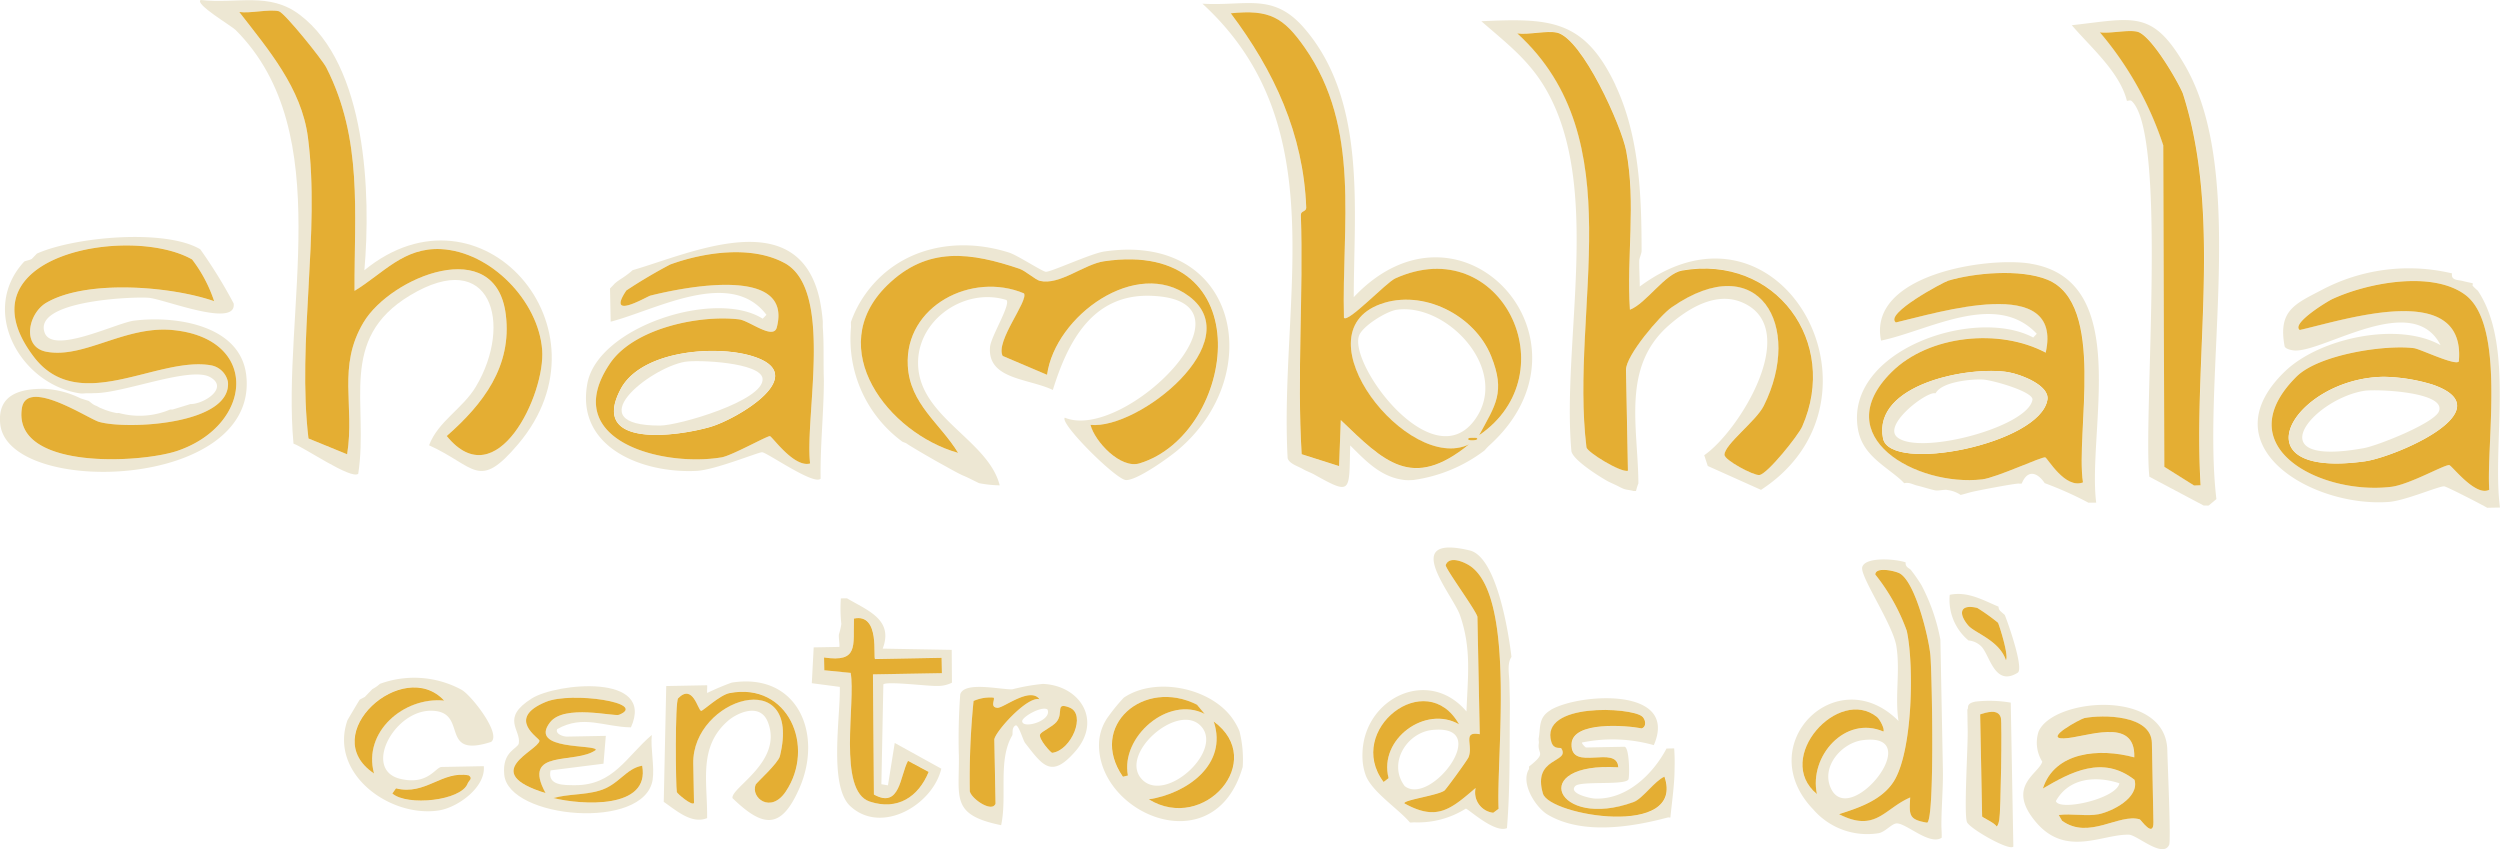 <svg xmlns="http://www.w3.org/2000/svg" xmlns:xlink="http://www.w3.org/1999/xlink" id="Grupo_20" data-name="Grupo 20" width="200.418" height="68.077" viewBox="0 0 200.418 68.077"><defs><clipPath id="clip-path"><rect id="Rect&#xE1;ngulo_5" data-name="Rect&#xE1;ngulo 5" width="200.418" height="68.077" fill="none"></rect></clipPath></defs><g id="Grupo_7" data-name="Grupo 7" clip-path="url(#clip-path)"><path id="Trazado_171" data-name="Trazado 171" d="M107.939,1.17c5.4,4.055,5.726,14.446,5.2,20.495,9.342-7.638,20.15,4.693,12.335,13.932-3.2,3.787-3.43,1.785-7.15.1.739-1.946,2.7-2.926,3.762-4.716,2.979-5.006,1.217-11.218-5.288-7.3-5.832,3.514-3.29,8.678-4.152,14.3-.56.491-4.368-2.139-5.19-2.414-.979-10.454,3.593-24.914-4.632-33.154C102.5,2.08,99.5.316,100.016,0c2.947.326,5.473-.669,7.923,1.17M106.282.9c-.781-.188-2.291.192-3.174.061,2.34,3.024,4.991,6.1,5.506,10.048,1,7.638-.88,16.388.043,24.141l3.1,1.268c.626-3.927-.817-7.013,1.32-10.586,2.17-3.627,10.593-7.111,11.4-.608.513,4.143-1.815,7.167-4.737,9.729,4.012,4.942,7.924-3.362,7.651-6.908-.3-3.926-4.124-7.866-8.1-8.075-3.009-.159-4.633,1.941-6.941,3.346-.03-6.276.675-12.13-2.267-17.909-.306-.6-3.347-4.4-3.8-4.506" transform="translate(-83.927)" fill="#ede7d3"></path><path id="Trazado_172" data-name="Trazado 172" d="M426.146,126.531c2.664-3.715,7.282-4.651,11.511-3.3.662.212,2.655,1.515,2.934,1.535.415.029,3.62-1.472,4.7-1.628,10.743-1.556,13.066,9.883,5.888,15.916-.744.626-3.273,2.442-4.16,2.409-.8-.029-5.375-4.582-4.9-5,4.767,1.979,16.283-9.47,6.88-9.772-4.7-.151-6.654,3.723-7.844,7.548-1.989-.94-5.256-.84-5.035-3.45.07-.832,1.706-3.444,1.309-3.762-3.5-1.088-7.513,1.844-7.04,5.647.487,3.909,5.63,5.721,6.506,9.213a9.572,9.572,0,0,1-1.641-.172c-.067-.017-.863-.437-1.24-.591-.448-.182-1.362-.718-1.863-.988-.424-.229-2.429-1.385-2.694-1.587-.111-.085-.308-.111-.414-.2a10.21,10.21,0,0,1-4.068-9.14l-.008-.409a8.886,8.886,0,0,1,1.185-2.276m12.367-1.99c-3.91-1.318-7.395-1.865-10.649,1.329-5.142,5.047.092,11.85,5.7,13.422-1.432-2.367-3.865-3.9-4.035-6.986-.264-4.794,5.135-7.572,9.316-5.8.359.615-2.311,3.848-1.711,5.013l3.559,1.513c.647-4.723,7.172-9.46,11.387-6.294,4.817,3.618-4.043,10.7-7.906,10.308.349,1.341,2.409,3.553,3.941,3.084,7.786-2.383,9.894-18.068-2.847-16.2-1.62.237-3.571,1.951-5.154,1.571-.341-.082-1.148-.8-1.6-.953" transform="translate(-356.752 -102.978)" fill="#ede7d3"></path><path id="Trazado_173" data-name="Trazado 173" d="M2.962,119.788c3-1.339,10.271-2.012,13.092-.344a39.078,39.078,0,0,1,2.677,4.341c.274,2.015-5.6-.359-6.82-.453-1.273-.1-9.271.221-8.33,2.8.648,1.779,5.752-.787,7.165-.966,3.247-.411,8.567.307,9,4.427.973,9.185-19.135,9.73-19.729,3.847-.24-2.379,1.642-2.832,3.559-2.809a7.422,7.422,0,0,1,2.883.764c.211.066.4.131.618.193.094.026.35.315.622.4.108.033.241.148.413.2a5.627,5.627,0,0,0,1.237.386c.067.008.137-.009.2,0a6.272,6.272,0,0,0,4.092-.284l.2,0,1.425-.437c1.076.009,3.117-1.3,1.577-2.162-1.56-.874-6.824,1.246-9.173,1.284-.2,0-.413.023-.614.012s-.422.039-.614.012c-4.753-.675-8.161-6.6-4.505-10.565.1-.071.415-.107.61-.217Zm12.426.461c-4.976-2.813-18.835-.325-12.686,7.8,3.62,4.782,9.937-.079,14.247.7a1.692,1.692,0,0,1,1.326,1.337c.293,3.4-8.032,3.838-10.321,3.2-.857-.239-5.823-3.582-6.2-1.088-.747,4.992,9.6,4.4,12.514,3.392,6.053-2.1,6.552-9-.431-9.67-3.821-.366-7.111,2.31-10.119,1.739-2-.379-1.478-3.069,0-3.929,3.21-1.874,9.964-1.335,13.451-.123a11.336,11.336,0,0,0-1.781-3.361" transform="translate(0 -99.46)" fill="#ede7d3"></path><path id="Trazado_174" data-name="Trazado 174" d="M311.675,125.574a15.183,15.183,0,0,1,.236,1.634c.022.2,0,.411.012.614.086,1.143.049,2.333.067,3.481,0,.273.017.546.016.819-.013,2.576-.3,5.206-.261,7.79-.5.574-4.276-2.084-4.685-2.116-.274-.022-3.772,1.418-5.253,1.494-4.279.22-9.73-1.839-8.758-7.018.85-4.531,10.249-7.583,14.054-5.182l.3-.31c-2.874-3.8-8.875-.381-12.488.55l-.053-2.661.2-.209c.072-.063.129-.147.2-.209.406-.349.8-.5,1.414-1.052,4.6-1.323,13.292-5.432,15,2.374m-2.8-2.937c-2.639-1.452-6.477-.88-9.185.106a39.9,39.9,0,0,0-3.517,2.081c-1.658,2.47,1.65.483,1.929.413,2.459-.616,11.462-2.511,10.131,2.551-.271,1.033-2.2-.547-3.022-.644-3.181-.378-8.444.7-10.356,3.542-4.155,6.168,4.213,8.321,8.956,7.519.814-.138,3.663-1.739,3.871-1.7s1.935,2.546,3.221,2.192c-.437-3.826,1.9-13.9-2.029-16.061" transform="translate(-245.959 -101.541)" fill="#ede7d3"></path><path id="Trazado_175" data-name="Trazado 175" d="M408.186,301.152a11.206,11.206,0,0,1-.037-2.044l.491-.006c1.654.981,3.753,1.706,2.862,4.033l5.533.1.019,2.632a2.554,2.554,0,0,1-1.194.26c-.593.038-4.039-.4-4.305-.123l-.158,8,.527.093.544-3.4,3.733,2.063c-.687,2.907-4.8,5.326-7.3,3-1.745-1.619-.771-7.239-.838-9.558l-2.244-.294.151-2.872,2.049-.038c.066-.062-.073-.806-.021-1.025a4.877,4.877,0,0,0,.189-.823m2.536,4.048,5.529-.107-.024-1.229-5.324.1c-.215,0,.452-3.7-1.7-3.246-.07,2.189.384,3.538-2.4,3.119l.02,1.026,2.114.211c.42,2.343-1.08,9.45,1.527,10.314,2.213.733,3.9-.353,4.725-2.377l-1.656-.887c-.641,1.179-.62,3.881-2.733,2.7Z" transform="translate(-340.739 -251.137)" fill="#ede7d3"></path><path id="Trazado_176" data-name="Trazado 176" d="M335.278,351.616c-1.235.5-2.452-.6-3.475-1.305l.2-9.284,3.276-.063c.031,0-.028.6.014.616a19.794,19.794,0,0,1,1.96-.828c5.273-.83,7.334,4.082,5.434,8.446-1.456,3.345-2.9,3.209-5.371.817-.159-.834,4.06-2.919,2.842-6.081-.632-1.641-2.508-.721-3.186-.134-2.438,2.108-1.647,4.911-1.693,7.817m-1.048-1.209-.061-3.174c-.1-5.229,8.76-8,6.946-.591-.142.581-1.89,2.144-1.946,2.283-.418,1.042,1.2,2.357,2.41.563,2.418-3.59.208-8.8-4.5-7.9-.773.148-2.146,1.447-2.278,1.425-.263-.044-.654-2.225-1.842-1.009-.263.269-.195,7.1-.107,7.52.024.113,1.209,1.132,1.378.879" transform="translate(-278.593 -286.029)" fill="#ede7d3"></path><path id="Trazado_177" data-name="Trazado 177" d="M263.885,350.5c-.636,4.124-11.553,3.143-11.9-.388-.186-1.9,1.09-2.076,1.167-2.517.19-1.089-1.483-2.013,1.041-3.6,1.97-1.242,9.919-2.036,7.947,2.319-2.175-.033-3.8-1.045-5.914.142-.177.429.585.6.728.6l3.174-.061-.187,2.231-4.244.539c-.274,1.237,1.1,1.178,1.946,1.185,3.1.024,4.154-2.318,6.17-4.025-.11,1.093.229,2.546.069,3.583m-8.223-4.6c1.134-1.463,5.127-.435,5.528-.6,2.369-.958-3.813-1.881-5.867-1.035-3.268,1.347-.475,2.913-.513,3.123-.151.828-4.911,2.523.491,4.192-1.977-3.611,2.4-2.263,4.029-3.46.037-.483-5.449.077-3.668-2.223m7.381,3.485c-1.329.227-1.871,1.553-3.451,2.005-1.251.358-2.447.249-3.666.589,2.251.559,7.77.923,7.117-2.594" transform="translate(-211.561 -288.003)" fill="#ede7d3"></path><path id="Trazado_178" data-name="Trazado 178" d="M181.427,339.879c.776.448,3.194,3.536,2.344,4.165-4.3,1.383-1.692-2.535-4.869-2.5-2.962.036-5.411,4.73-2.423,5.457,2.24.545,2.83-.939,3.326-.949l3.379-.065c.171,1.667-2.064,3.319-3.619,3.552-3.927.59-8.8-2.968-7.309-7.234.14-.242.929-1.585.992-1.658l.406-.213c.061-.069.378-.4.4-.417l.2-.209a2.78,2.78,0,0,0,.606-.421,7.966,7.966,0,0,1,6.565.488m-1.419.845c-3.289-3.536-10.285,2.734-5.623,5.844-.908-3.328,2.382-6.159,5.623-5.844m1.885,6.647c.084-.227.448-.4.084-.647-2.141-.4-3.476,1.634-5.83,1.041l-.294.412c1.186,1.027,5.524.594,6.041-.806" transform="translate(-144.401 -284.566)" fill="#ede7d3"></path><path id="Trazado_179" data-name="Trazado 179" d="M479.206,347.526a48.119,48.119,0,0,1,.113-4.815c.3-1.086,3.288-.369,4.173-.41a15.964,15.964,0,0,1,2.46-.434c2.955.129,4.762,2.907,2.6,5.4-1.926,2.219-2.616,1.152-4.033-.665-.165-.212-.492-1.414-.744-1.415-.37.172-.208.678-.292.82-1.159,1.975-.384,4.9-.886,7.187-4.077-.838-3.335-2.191-3.387-5.67m2.944,3.938-.1-5.119c-.011-.557,2.63-3.527,3.624-3.248-.755-1.032-2.876.708-3.367.685-.648-.032-.159-.7-.322-.817a3.277,3.277,0,0,0-1.6.269,62.508,62.508,0,0,0-.3,7.242c.137.613,1.783,1.737,2.063.988m5.916-7.706c-1.171-.443-.438.449-1.026,1.156-.336.4-1.217.768-1.316,1-.158.364.878,1.494.966,1.483,1.528-.186,2.771-3.107,1.377-3.635m-1.761.15c-.492-.289-2.059.619-2.024.959.066.643,2.44-.063,2.024-.959" transform="translate(-402.34 -287.04)" fill="#ede7d3"></path><path id="Trazado_180" data-name="Trazado 180" d="M609.2,38.908c-.4-.246-1.132-.435-1.262-.894-.692-12.756,3.863-26.643-6.831-36.435,3.48.206,5.648-.906,8.112,1.906,5.065,5.779,4.03,14.539,4.019,21.621,8.684-9.18,20.117,3.516,10.879,11.876-.216.2-.379.4-.4.417a12.2,12.2,0,0,1-5.69,2.363,5.394,5.394,0,0,1-.614.012c-1.948-.18-3.169-1.5-4.459-2.781-.1,3.759.163,4.034-2.925,2.308-.188-.105-.638-.277-.827-.394m3.249-12.148c-.194-7.407,1.4-15.175-3.16-21.678-1.694-2.415-2.814-3.048-5.914-2.728,3.471,4.615,5.825,9.659,6.05,15.569.013.357-.441.24-.429.6.211,6.426-.318,12.762.063,19.179l3,.952.137-3.69c3.441,3.291,5.692,5.7,10.276,1.951-4.894,2.35-13.717-8.834-7.1-11.244,3.39-1.235,7.559.869,8.882,4.175,1.156,2.887.352,3.9-.972,6.337,7.257-4.947,1.773-16.4-6.714-12.577-.742.334-3.79,3.591-4.12,3.16m4.238-.65c-.816.115-2.79,1.316-3.039,2.119-.739,2.391,5.915,11.329,9.288,6.711,2.9-3.97-2.2-9.4-6.249-8.83m6.393,10.279a2.807,2.807,0,0,0-.612.012c-.359.273.982.221.612-.012" transform="translate(-504.712 -1.283)" fill="#ede7d3"></path><path id="Trazado_181" data-name="Trazado 181" d="M751.263,15.369c1.928,4.072,2.095,8.858,2.1,13.275,0,.247-.186.573-.189.823-.007.68.039,1.368.042,2.048,11.372-8.43,20.815,9.091,9.72,16.3L758.668,45.9l-.284-.862c2.821-1.947,7.882-10.175,3.047-12.248-2.1-.9-4.329.464-5.906,1.854-3.779,3.331-2.448,8.109-2.418,12.646a5,5,0,0,0-.193.618l-.2,0c-.26-.085-.573-.083-.823-.189-.129-.055-.287-.132-.413-.2-.274-.14-.679-.311-.827-.394-.766-.429-2.767-1.7-2.914-2.4-.791-8.8,2.513-21.224-2.072-29.073-1.364-2.335-3.178-3.68-5.146-5.406,5.487-.254,8.248-.164,10.75,5.117m-4.69-4.211c-.8-.185-2.282.19-3.174.061,9.332,8.523,4.177,21.984,5.545,33.184.081.4,2.72,2.028,3.325,1.879l-.156-8.088c-.022-1.145,2.727-4.369,3.663-5.018,6.977-4.83,10.579,1.5,7.38,7.9-.61,1.221-3.139,3.078-3.15,3.921-.005.428,2.341,1.681,2.8,1.624.656-.081,3.125-3.189,3.431-3.882,2.991-6.778-2.134-13.807-9.622-12.511-1.381.239-2.878,2.646-4.187,3.141-.282-4.236.5-8.522-.3-12.741-.375-1.975-3.515-9-5.555-9.474" transform="translate(-621.761 -8.544)" fill="#ede7d3"></path><path id="Trazado_182" data-name="Trazado 182" d="M1035.62,10.448c4.979-.553,6.466-1.28,9.075,3.205,5.06,8.7,1.341,24.819,2.531,34.781l-.621.519a1.839,1.839,0,0,1-.2,0,1.726,1.726,0,0,0-.2,0l-4.353-2.311c-.516-4.8,1.473-27.472-1.425-30.122-.106-.1-.331.013-.378-.019-.577-2.311-2.932-4.312-4.419-6.06m5.234.514c-.8-.159-2.1.167-2.969.057a26.956,26.956,0,0,1,5.082,9.063l.085,25.767,2.386,1.5.521-.021c-.614-10.272,1.748-21.549-1.426-31.416-.444-1.049-2.585-4.732-3.679-4.949" transform="translate(-869.543 -8.425)" fill="#ede7d3"></path><path id="Trazado_183" data-name="Trazado 183" d="M1144.237,134.553c-.1.57.477.507.831.6.272.071.55.123.823.189.035.035-.031.167,0,.2.211.232.4.378.417.4,2.962,4.438,1.124,12.246,1.769,17.378l-1.024.02c-.38-.232-3.252-1.708-3.444-1.719-.435-.025-3.131,1.156-4.457,1.252-6.193.447-14.525-4.508-8.289-10.487,2.757-2.643,9.027-4.009,12.453-2.084-2.218-4.352-9.257.505-11.666.43-.208-.007-.747-.1-.833-.33-.537-2.863.79-3.386,2.987-4.531a14.922,14.922,0,0,1,10.428-1.322m2.985,17.342c-.239-3.78,1.327-13.2-1.924-15.625-2.638-1.965-7.859-.966-10.67.347-.4.186-3.307,1.958-2.595,2.472,3.673-.834,13.324-4.02,12.753,2.509-.19.418-3.116-.994-3.6-1.054-2.347-.291-7.643.511-9.428,2.294-5.641,5.637,1.983,9.505,7.6,8.824,1.442-.175,4.147-1.72,4.645-1.747.194-.01,2.111,2.574,3.221,1.981" transform="translate(-947.664 -112.633)" fill="#ede7d3"></path><path id="Trazado_184" data-name="Trazado 184" d="M942.158,131.212c8.252,1.315,4.564,13.306,5.286,19.154-.2.019-.411,0-.614.012a28.769,28.769,0,0,0-3.513-1.571c-.571-.85-1.362-1.144-1.843.036-.066-.01-.142.02-.2,0-.191-.048-3.447.574-3.879.689-.272.072-.541.155-.815.22a2.429,2.429,0,0,0-1.032-.39c-.264-.07-.737.08-1.024.02-.466-.1-.972-.271-1.441-.382-.326-.077-.63-.287-1.028-.185a4.658,4.658,0,0,0-.417-.4c-1.371-1.151-2.973-1.981-3.3-3.982-1.028-6.257,9.359-9.81,14.059-7.3l.284-.3c-3.284-3.491-8.688-.236-12.483.546-1.087-5.259,8.4-6.741,11.967-6.172m1.377,1.287c-2.192-.894-5.927-.536-7.959.081-.353.107-5.159,2.655-4.185,3.346,3.279-.75,13.446-3.969,12.008,2.422-3.683-1.969-9.351-1.431-12.358,1.559-5.215,5.185,2.017,9.2,7.263,8.6,1.139-.13,4.806-1.847,5.061-1.764.185.06,1.6,2.562,3.023,2.006-.613-3.993,1.879-14.319-2.852-16.249" transform="translate(-779.399 -110.075)" fill="#ede7d3"></path><path id="Trazado_185" data-name="Trazado 185" d="M904.783,279.934c-.055.384.322.466.422.606a12.846,12.846,0,0,1,.843,1.213,15.482,15.482,0,0,1,1.518,4.375l.2,10.443c.027,1.413-.119,2.962-.12,4.407,0,.338.04.688.02,1.024-.964.644-2.848-1.18-3.607-1.15-.4.017-.934.708-1.467.788a5.726,5.726,0,0,1-5.212-1.9c-5.01-5.207,1.888-12.047,6.827-7.1-.3-1.973.147-4-.168-5.985-.279-1.756-2.935-5.615-2.739-6.344.234-.87,2.758-.652,3.482-.382m-.451.889c-.329-.2-1.97-.583-1.985.075a15.78,15.78,0,0,1,2.525,4.517c.6,2.77.471,9.692-1.052,12.08-.955,1.5-2.811,2.116-4.382,2.613,2.936,1.5,3.612-.44,5.707-1.337-.084,1.424-.123,1.775,1.358,2.021.623-.258.386-12.045.262-13.416-.129-1.429-1.183-5.786-2.434-6.554M902.5,292.338c-3.085-2.512-8.329,3.277-4.831,6.169-.657-3.026,2.256-6.34,5.328-5.018.139-.19-.3-.988-.5-1.151m-1.174,1.843c-1.663.221-3.312,2.093-2.557,3.812,1.487,3.39,7.825-4.513,2.557-3.812" transform="translate(-752.01 -234.842)" fill="#ede7d3"></path><path id="Trazado_186" data-name="Trazado 186" d="M693.027,282.506c-.369.537-.175,1.417-.165,2.052.01.68.047,1.368.039,2.048-.035,3.2.028,6.44-.234,9.622-.991.431-3.114-1.561-3.3-1.563a7.2,7.2,0,0,1-4.071,1.1c-.134-.009-.278.025-.41.008-.881-1.064-3.086-2.471-3.556-3.824a4.435,4.435,0,0,1-.225-1.02,5.942,5.942,0,0,1-.016-.819c.191-4.336,5.3-6.807,8.334-3.234.1-2.784.419-5.012-.518-7.71-.576-1.657-4.9-6.553.778-5.2,2.179.521,3.135,6.7,3.345,8.534m-2.725-3.225.182,9.42c-1.431-.262-.5.873-.9,1.851-.089.22-1.8,2.571-1.931,2.668-.544.391-3.281.75-3.212,1.024,2.605,1.446,3.7.491,5.712-1.233A1.639,1.639,0,0,0,691.569,295l.43-.318c-.2-4.12,1.369-16.692-2.176-19.393-.452-.344-1.755-.958-2.061-.151-.086.227,2.356,3.53,2.539,4.145m-1.474,8.631c-2.633-4.679-9.183.466-6.051,4.622l.4-.308c-.816-3.122,2.959-5.877,5.65-4.314m-4.356,4.944c2.091,1.648,7.135-5,2.217-4.5-2.056.207-3.593,2.683-2.217,4.5" transform="translate(-571.859 -229.839)" fill="#ede7d3"></path><path id="Trazado_187" data-name="Trazado 187" d="M1023.2,363.591c-.5,1.109-2.577-.8-3.224-.815-2.139-.057-5.06,1.842-7.467-1.024s.242-3.849.52-4.831a2.869,2.869,0,0,1-.3-2.4c1.124-2.712,10.229-3.51,10.326,1.494.02,1.027.3,7.231.146,7.577m-5.681-2.451c-.9.182-2.214-.077-3.174.061l.269.461c2.16,1.557,4.555-.615,6.231-.113.08.024,1.116,1.546,1.091.223l-.123-6.348c-.044-2.272-3.939-2.277-5.417-1.995-.264.05-3.314,1.674-1.65,1.63,1.716-.046,5.77-1.829,5.655,1.519-2.811-.77-6.386-.454-7.328,2.5,2.238-1.311,4.793-2.7,7.346-.7.415,1.434-1.788,2.539-2.9,2.764m1.693-2.488c-1.848-.609-4.032-.465-5.092,1.424.241.84,4.847-.172,5.092-1.424" transform="translate(-849.306 -295.861)" fill="#ede7d3"></path><path id="Trazado_188" data-name="Trazado 188" d="M764.98,349.983c2.3-1.337,10.295-1.86,8.259,2.829a12.161,12.161,0,0,0-5.751-.212c-.06.071.275.4.315.4l3.072-.059c.424-.008.432,2.454.327,2.625-.3.492-3.839.087-4.26.528-.563.59,1.164.979,1.562,1,2.548.113,4.662-1.945,5.754-4.01l.614-.012a15.649,15.649,0,0,1,.031,1.638c0,1.228-.213,2.661-.334,3.9-.064.016-.141-.013-.2,0-2.907.774-6.854,1.416-9.632-.224-.969-.572-2.213-2.534-1.5-3.658l0-.2c1.46-1.16.649-.935.784-1.859.019-.129-.03-.283-.008-.41.159-.922-.035-1.681.98-2.272m7.326.528c-.9-.755-8.216-1.125-7.281,2.034.2.668.729.415.8.523.757,1.175-2.349.675-1.469,3.631.526,1.764,11.423,3.6,9.74-1.36-.764.312-1.747,1.768-2.474,2.033-6.246,2.277-8.57-3.239-1.225-2.784-.107-1.879-3.842.419-3.749-1.875.074-1.839,4.388-1.488,5.623-1.249.432-.141.293-.737.036-.954" transform="translate(-640.658 -293.076)" fill="#ede7d3"></path><path id="Trazado_189" data-name="Trazado 189" d="M551.393,344.15c2.6-1.763,7.206-.748,8.845,1.878a4.793,4.793,0,0,1,.425.811,9.177,9.177,0,0,1,.26,2.863c-2.263,7.88-11.836,3.717-11.511-2.031a3.882,3.882,0,0,1,.78-2.064,14.42,14.42,0,0,1,1.2-1.457m5.875.578c-4.273-2.181-8.771,1.7-5.953,5.768l.4-.105c-.6-3.077,3.21-6.435,6.154-4.937Zm.238,1.632c-1.88-1.783-6.527,2.339-4.667,4.33,1.891,2.025,6.7-2.4,4.667-4.33M553.4,352.3c4.438,2.716,9.5-3.1,5.205-6.241,1.156,3.462-2.183,5.783-5.205,6.241" transform="translate(-461.299 -288.221)" fill="#ede7d3"></path><path id="Trazado_190" data-name="Trazado 190" d="M983.415,350.436a9.938,9.938,0,0,1,2.882.077l.209,11.54c-.334.377-3.566-1.485-3.724-1.977-.249-.776.089-5.992.063-7.376l-.016-.819q0-.1,0-.2l-.012-.614c.139-.137-.142-.464.6-.626m.429,1.016.158,8.191c0,.07,1.084.543,1.144.8.146-.025.2-.422.236-.572.109-.523.232-7.753.121-8.145-.213-.754-1.183-.415-1.659-.27" transform="translate(-825.101 -294.184)" fill="#ede7d3"></path><path id="Trazado_191" data-name="Trazado 191" d="M978.591,297.952a.5.5,0,0,0,.213.406c.345.338.232.1.421.606.238.63,1.4,3.977.9,4.284-1.844,1.148-2.22-1.387-2.905-2.1a1.651,1.651,0,0,0-1.037-.489A4.237,4.237,0,0,1,974.68,297c1.446-.295,2.644.418,3.911.95m-1.7.1c-1.452-.346-1.512.492-.72,1.414.511.6,2.494,1.194,3.011,2.773.261-.345-.556-2.869-.633-3a15.905,15.905,0,0,0-1.657-1.185" transform="translate(-818.375 -249.316)" fill="#ede7d3"></path><path id="Trazado_192" data-name="Trazado 192" d="M122.78,5.348c.455.11,3.5,3.905,3.8,4.506,2.942,5.778,2.237,11.633,2.267,17.909,2.308-1.4,3.932-3.5,6.941-3.346,3.978.21,7.8,4.149,8.1,8.075.272,3.546-3.639,11.85-7.651,6.908,2.922-2.563,5.25-5.587,4.737-9.729-.8-6.5-9.228-3.019-11.4.608-2.137,3.573-.694,6.659-1.32,10.586l-3.1-1.268c-.923-7.753.953-16.5-.043-24.141-.515-3.948-3.166-7.023-5.506-10.048.882.131,2.392-.249,3.174-.061" transform="translate(-100.425 -4.446)" fill="#e4ae33"></path><path id="Trazado_193" data-name="Trazado 193" d="M443.094,129.014c.448.151,1.255.871,1.6.953,1.584.38,3.535-1.334,5.154-1.571,12.741-1.866,10.633,13.819,2.847,16.2-1.532.469-3.592-1.743-3.941-3.084,3.863.392,12.723-6.69,7.906-10.308-4.215-3.166-10.74,1.571-11.387,6.294l-3.559-1.513c-.6-1.165,2.07-4.4,1.711-5.013-4.18-1.768-9.58,1.01-9.316,5.8.17,3.087,2.6,4.619,4.035,6.986-5.6-1.572-10.839-8.375-5.7-13.422,3.254-3.194,6.739-2.647,10.649-1.329" transform="translate(-361.333 -107.451)" fill="#e4ae33"></path><path id="Trazado_194" data-name="Trazado 194" d="M21.439,123.8a11.336,11.336,0,0,1,1.781,3.361c-3.487-1.212-10.241-1.751-13.451.123-1.474.861-1.995,3.55,0,3.929,3.009.571,6.3-2.1,10.119-1.739,6.983.668,6.484,7.569.431,9.67-2.909,1.01-13.261,1.6-12.514-3.392.373-2.494,5.339.849,6.2,1.088,2.289.638,10.613.2,10.321-3.2A1.692,1.692,0,0,0,23,132.308c-4.31-.783-10.627,4.078-14.247-.7-6.149-8.124,7.71-10.612,12.686-7.8" transform="translate(-6.052 -103.016)" fill="#e4ae33"></path><path id="Trazado_195" data-name="Trazado 195" d="M313.044,126.952c3.931,2.163,1.593,12.235,2.029,16.061-1.286.355-3.024-2.153-3.221-2.192s-3.056,1.561-3.871,1.7c-4.743.8-13.11-1.351-8.956-7.519,1.911-2.837,7.174-3.92,10.356-3.542.819.1,2.75,1.678,3.022.645,1.331-5.062-7.672-3.167-10.131-2.551-.279.07-3.587,2.057-1.929-.413a39.884,39.884,0,0,1,3.516-2.081c2.708-.987,6.546-1.558,9.185-.106m-2.713,7.421c-2.989-.872-8.821-.38-10.441,2.668-2.531,4.761,4.493,3.818,7.185,3.037,2.113-.613,8.316-4.229,3.257-5.705" transform="translate(-250.13 -105.856)" fill="#e4ae33"></path><path id="Trazado_196" data-name="Trazado 196" d="M415.875,313.481l.077,9.631c2.113,1.178,2.092-1.525,2.733-2.7l1.656.887c-.829,2.023-2.512,3.11-4.725,2.377-2.607-.864-1.107-7.97-1.527-10.314l-2.114-.211-.02-1.026c2.784.419,2.331-.93,2.4-3.119,2.152-.451,1.485,3.25,1.7,3.246l5.324-.1.024,1.229Z" transform="translate(-345.893 -259.418)" fill="#e4ae33"></path><path id="Trazado_197" data-name="Trazado 197" d="M339.314,354.751c-.169.253-1.354-.766-1.378-.879-.088-.418-.156-7.251.107-7.52,1.188-1.215,1.579.965,1.842,1.009.132.022,1.506-1.277,2.279-1.425,4.707-.9,6.917,4.307,4.5,7.9-1.208,1.793-2.828.479-2.41-.563.056-.139,1.8-1.7,1.946-2.283,1.814-7.412-7.046-4.638-6.946.591Z" transform="translate(-283.677 -290.373)" fill="#e4ae33"></path><path id="Trazado_198" data-name="Trazado 198" d="M259.644,350.759c-1.782,2.3,3.705,1.739,3.668,2.223-1.631,1.2-6.006-.151-4.029,3.46-5.4-1.669-.642-3.363-.491-4.192.038-.209-2.754-1.776.513-3.122,2.053-.846,8.235.077,5.866,1.035-.4.162-4.394-.866-5.528.6" transform="translate(-215.543 -292.86)" fill="#e4ae33"></path><path id="Trazado_199" data-name="Trazado 199" d="M283.762,382.779c.653,3.517-4.867,3.153-7.117,2.594,1.22-.34,2.415-.231,3.666-.589,1.58-.452,2.122-1.778,3.451-2.005" transform="translate(-232.281 -321.395)" fill="#e4ae33"></path><path id="Trazado_200" data-name="Trazado 200" d="M184.458,344.7c-3.241-.315-6.531,2.516-5.623,5.844-4.662-3.111,2.334-9.38,5.623-5.844" transform="translate(-148.851 -288.538)" fill="#e4ae33"></path><path id="Trazado_201" data-name="Trazado 201" d="M202.167,387.976c-.517,1.4-4.855,1.832-6.041.806l.294-.412c2.354.593,3.689-1.443,5.83-1.041.365.25,0,.42-.084.647" transform="translate(-164.674 -325.17)" fill="#e4ae33"></path><path id="Trazado_202" data-name="Trazado 202" d="M486.767,356.209c-.28.749-1.926-.375-2.063-.988a62.5,62.5,0,0,1,.3-7.242,3.276,3.276,0,0,1,1.6-.269c.162.116-.326.785.322.817.491.024,2.611-1.717,3.367-.685-.994-.279-3.635,2.691-3.624,3.248Z" transform="translate(-406.957 -291.785)" fill="#e4ae33"></path><path id="Trazado_203" data-name="Trazado 203" d="M522.223,353.063c1.394.528.152,3.449-1.377,3.635-.088.011-1.124-1.119-.966-1.483.1-.228.98-.592,1.316-1,.588-.707-.145-1.6,1.026-1.156" transform="translate(-436.496 -296.345)" fill="#e4ae33"></path><path id="Trazado_204" data-name="Trazado 204" d="M624.327,30.682c.33.43,3.378-2.826,4.12-3.16,8.487-3.821,13.971,7.629,6.714,12.577,1.324-2.438,2.128-3.45.972-6.337-1.323-3.305-5.492-5.41-8.882-4.175-6.615,2.411,2.209,13.594,7.1,11.244-4.585,3.745-6.836,1.339-10.276-1.951l-.137,3.69-3-.952c-.381-6.417.148-12.753-.063-19.179-.012-.355.443-.238.429-.6-.225-5.909-2.579-10.954-6.05-15.568,3.1-.32,4.219.314,5.914,2.728,4.563,6.5,2.966,14.271,3.16,21.678" transform="translate(-516.588 -5.205)" fill="#e4ae33"></path><path id="Trazado_205" data-name="Trazado 205" d="M734.6,218.854c.37.233-.97.285-.612.012a2.8,2.8,0,0,1,.612-.012" transform="translate(-616.232 -183.747)" fill="#e4ae33"></path><path id="Trazado_206" data-name="Trazado 206" d="M761.679,16.025c2.041.474,5.181,7.5,5.555,9.474.8,4.219.022,8.505.3,12.741,1.31-.5,2.807-2.9,4.188-3.141,7.487-1.3,12.612,5.733,9.622,12.511-.306.693-2.775,3.8-3.431,3.882-.463.057-2.809-1.2-2.8-1.624.011-.844,2.54-2.7,3.15-3.921,3.2-6.4-.4-12.735-7.381-7.9-.937.649-3.685,3.873-3.663,5.018l.156,8.088c-.6.149-3.243-1.483-3.325-1.879-1.368-11.2,3.786-24.661-5.545-33.184.892.129,2.378-.246,3.174-.061" transform="translate(-636.868 -13.411)" fill="#e4ae33"></path><path id="Trazado_207" data-name="Trazado 207" d="M1052.709,15.582c1.094.218,3.234,3.9,3.679,4.949,3.174,9.867.812,21.144,1.426,31.416l-.521.021-2.386-1.5-.085-25.767a26.956,26.956,0,0,0-5.082-9.063c.87.11,2.17-.216,2.969-.057" transform="translate(-881.399 -13.046)" fill="#e4ae33"></path><path id="Trazado_208" data-name="Trazado 208" d="M1153.056,157.232c-1.11.593-3.027-1.992-3.221-1.981-.5.027-3.2,1.572-4.646,1.747-5.614.681-13.238-3.186-7.6-8.824,1.784-1.783,7.081-2.585,9.428-2.294.484.06,3.41,1.472,3.6,1.054.571-6.529-9.08-3.343-12.753-2.509-.712-.514,2.2-2.286,2.595-2.472,2.812-1.312,8.032-2.312,10.67-.347,3.25,2.421,1.685,11.845,1.923,15.625m-4.528-8.423a14.177,14.177,0,0,0-3.927-.631c-7.246.094-12.026,8.218-1.535,6.777,2.449-.336,11.287-4.122,5.462-6.146" transform="translate(-953.498 -117.97)" fill="#e4ae33"></path><path id="Trazado_209" data-name="Trazado 209" d="M948.651,137.017c4.731,1.93,2.24,12.256,2.852,16.249-1.427.556-2.838-1.947-3.023-2.006-.255-.083-3.922,1.634-5.061,1.764-5.245.6-12.478-3.414-7.263-8.6,3.007-2.99,8.675-3.528,12.358-1.559,1.438-6.391-8.729-3.172-12.008-2.422-.974-.691,3.832-3.239,4.185-3.346,2.032-.617,5.768-.975,7.959-.081m-3.114,7.42c-3.157-.533-10.9.951-10.065,5.294.548,2.837,12.592.466,13.178-3.09.192-1.164-2.161-2.044-3.113-2.2" transform="translate(-784.516 -114.593)" fill="#e4ae33"></path><path id="Trazado_210" data-name="Trazado 210" d="M924.224,285.19c1.25.768,2.3,5.126,2.434,6.554.124,1.37.361,13.158-.262,13.416-1.481-.246-1.442-.6-1.358-2.021-2.095.9-2.771,2.838-5.707,1.337,1.57-.5,3.426-1.115,4.382-2.613,1.523-2.388,1.648-9.309,1.052-12.08a15.782,15.782,0,0,0-2.525-4.517c.015-.659,1.656-.277,1.985-.075" transform="translate(-771.903 -239.208)" fill="#e4ae33"></path><path id="Trazado_211" data-name="Trazado 211" d="M907.038,355.3c.2.163.635.961.5,1.151-3.072-1.322-5.985,1.992-5.328,5.018-3.5-2.892,1.746-8.681,4.831-6.169" transform="translate(-756.551 -297.807)" fill="#e4ae33"></path><path id="Trazado_212" data-name="Trazado 212" d="M707.9,284.522c-.184-.615-2.625-3.918-2.539-4.145.306-.807,1.609-.193,2.061.151,3.545,2.7,1.977,15.274,2.176,19.393l-.43.318a1.639,1.639,0,0,1-1.413-1.988c-2.013,1.724-3.107,2.679-5.712,1.233-.069-.274,2.668-.633,3.212-1.024.134-.1,1.843-2.448,1.931-2.668.4-.978-.534-2.113.9-1.851Z" transform="translate(-589.459 -235.081)" fill="#e4ae33"></path><path id="Trazado_213" data-name="Trazado 213" d="M693.364,352.4c-2.692-1.563-6.467,1.192-5.65,4.314l-.4.308c-3.133-4.157,3.418-9.3,6.05-4.622" transform="translate(-576.395 -294.332)" fill="#e4ae33"></path><path id="Trazado_214" data-name="Trazado 214" d="M1025.7,366.031c1.113-.224,3.316-1.33,2.9-2.764-2.552-2-5.108-.614-7.346.7.941-2.95,4.516-3.266,7.328-2.5.115-3.348-3.939-1.565-5.656-1.519-1.664.044,1.386-1.579,1.65-1.63,1.478-.282,5.373-.276,5.417,1.995l.123,6.348c.025,1.324-1.011-.2-1.091-.223-1.675-.5-4.071,1.67-6.231.113l-.269-.461c.96-.139,2.269.121,3.174-.061" transform="translate(-857.483 -300.752)" fill="#e4ae33"></path><path id="Trazado_215" data-name="Trazado 215" d="M778.469,355.429c.257.216.4.812-.037.954-1.235-.24-5.549-.591-5.623,1.249-.093,2.295,3.642,0,3.749,1.875-7.344-.455-5.021,5.061,1.225,2.784.727-.265,1.71-1.722,2.474-2.033,1.682,4.96-9.215,3.124-9.74,1.36-.881-2.956,2.226-2.456,1.469-3.631-.07-.108-.6.145-.8-.523-.936-3.159,6.384-2.789,7.281-2.034" transform="translate(-646.821 -297.993)" fill="#e4ae33"></path><path id="Trazado_216" data-name="Trazado 216" d="M574.294,366.919c3.023-.458,6.361-2.78,5.205-6.241,4.3,3.14-.767,8.957-5.205,6.241" transform="translate(-482.198 -302.838)" fill="#e4ae33"></path><path id="Trazado_217" data-name="Trazado 217" d="M562.674,349.072l.606.726c-2.945-1.5-6.751,1.86-6.154,4.937l-.4.1c-2.819-4.072,1.679-7.949,5.953-5.768" transform="translate(-466.705 -292.565)" fill="#e4ae33"></path><path id="Trazado_218" data-name="Trazado 218" d="M989.891,356.052c.476-.145,1.446-.484,1.659.27.111.392-.012,7.622-.121,8.145-.031.15-.09.547-.236.572-.06-.253-1.143-.726-1.144-.8Z" transform="translate(-831.147 -298.784)" fill="#e4ae33"></path><path id="Trazado_219" data-name="Trazado 219" d="M982.048,303.505a15.914,15.914,0,0,1,1.657,1.185c.077.133.894,2.657.633,3-.517-1.579-2.5-2.177-3.011-2.773-.791-.922-.732-1.76.72-1.414" transform="translate(-823.531 -254.767)" fill="#e4ae33"></path><path id="Trazado_220" data-name="Trazado 220" d="M317.905,175.81c5.06,1.476-1.144,5.092-3.257,5.705-2.692.781-9.716,1.724-7.185-3.037,1.621-3.049,7.452-3.54,10.441-2.668m-5.3.487c-2.837.5-8.661,5.123-1.989,5.112,1.491,0,8.351-1.99,8.222-3.75-.1-1.319-5.221-1.54-6.234-1.361" transform="translate(-257.703 -147.292)" fill="#ede7d3"></path><path id="Trazado_221" data-name="Trazado 221" d="M1155.7,189c5.826,2.024-3.013,5.81-5.461,6.146-10.491,1.441-5.711-6.683,1.535-6.777a14.183,14.183,0,0,1,3.927.631m.493,2.134c.613-1.56-5-1.8-5.986-1.645-4.141.668-8.718,6.176-.029,4.595,1.127-.205,5.64-2,6.015-2.95" transform="translate(-960.671 -158.159)" fill="#ede7d3"></path><path id="Trazado_222" data-name="Trazado 222" d="M951.064,185.561c.952.161,3.3,1.04,3.113,2.2-.586,3.556-12.63,5.927-13.178,3.09-.839-4.343,6.908-5.827,10.065-5.294m-6.052,1.686c-1.039.224-3.944,2.6-2.885,3.515,1.747,1.5,10.439-.781,10.851-2.986.119-.637-3.172-1.588-3.994-1.63-.889-.045-3.28.174-3.767,1.1a1.669,1.669,0,0,0-.2,0" transform="translate(-790.042 -155.716)" fill="#ede7d3"></path></g></svg>